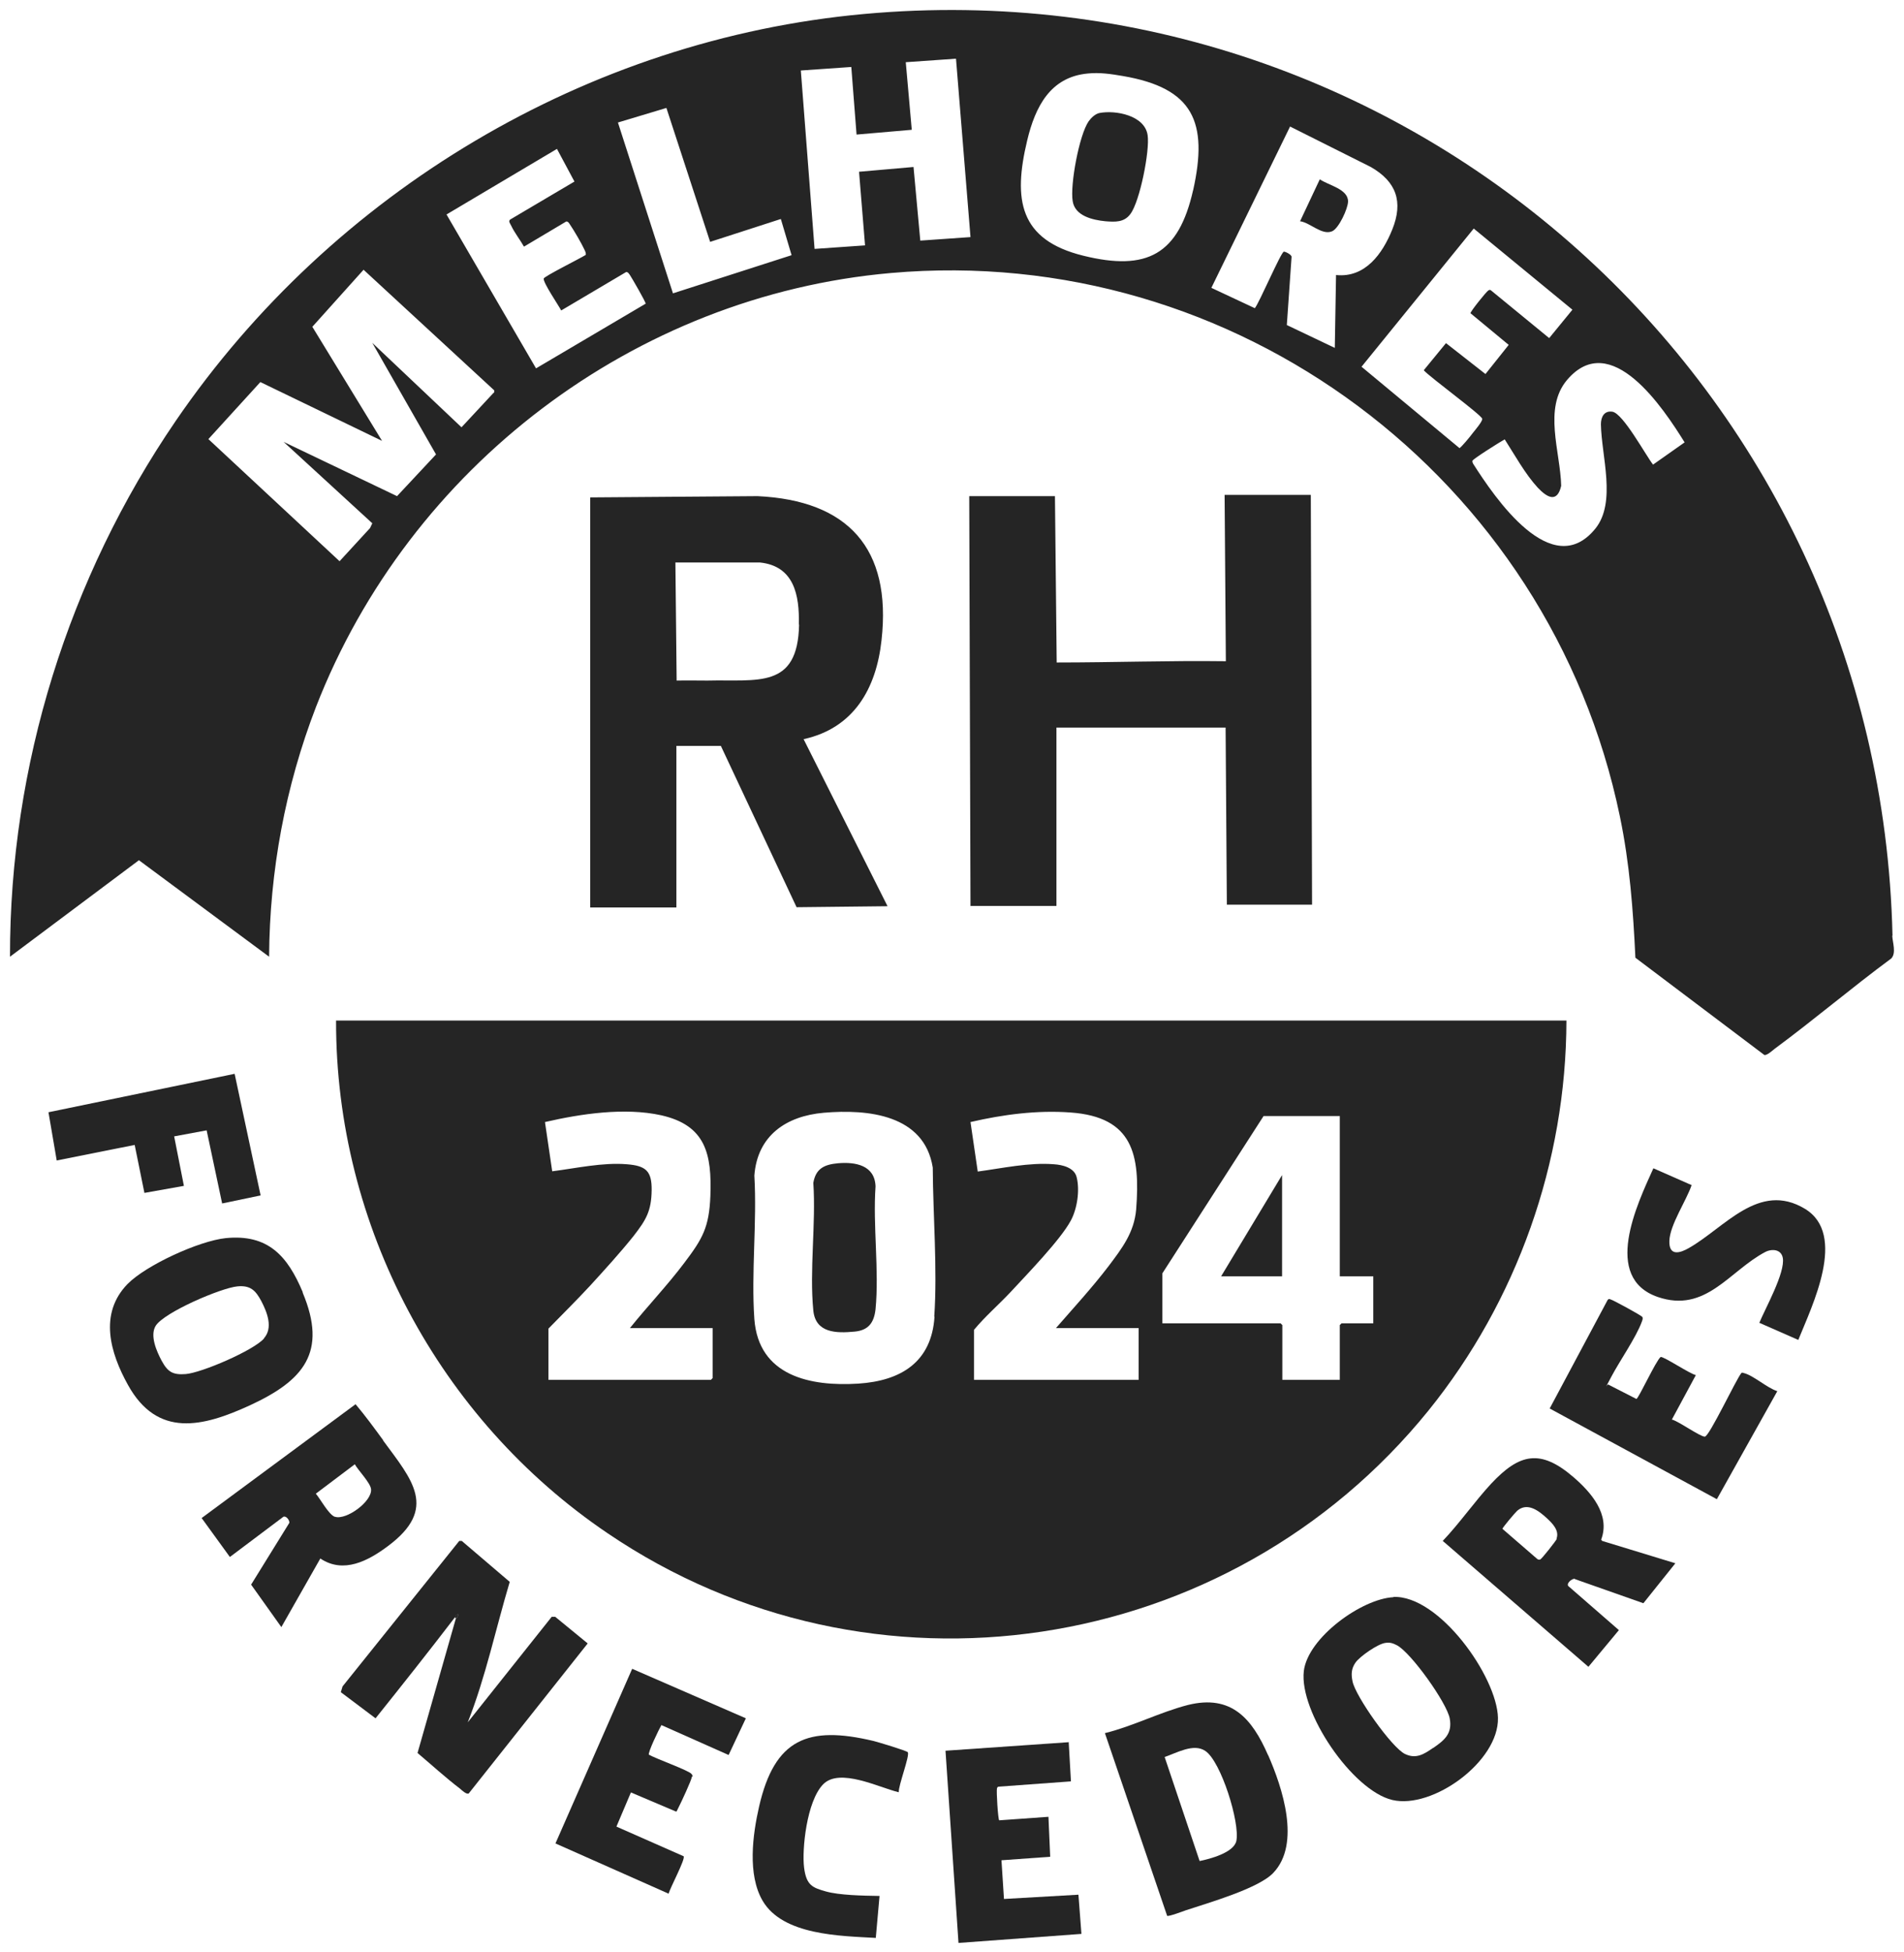 <svg width="480" height="492" viewBox="0 0 480 492" fill="none" xmlns="http://www.w3.org/2000/svg">
<path d="M477.102 235.774C473.953 97.232 355.402 -8.955 217.89 3.519C148.095 9.851 83.78 48.349 44.283 106.096C17.26 145.607 2.457 192.907 2.52 241.093L35.024 216.778L67.843 241.093C67.969 219.501 71.937 198.162 79.685 178.09C103.244 117.62 159.937 74.5 224.567 68.801C311.37 61.14 390.677 120.28 408.378 205.761C410.835 217.538 411.717 229.316 412.284 241.346L444.787 265.851C445.417 266.041 446.866 264.711 447.433 264.268C457.386 256.923 466.835 248.881 476.787 241.536C478.11 240.143 477.102 237.484 477.039 235.774H477.102ZM124.535 98.878L116.347 107.679L93.858 86.404L109.921 114.518L100.095 125.029L71.496 111.352L93.858 131.867L93.291 133.07L85.606 141.428L52.535 110.655L65.638 96.282L96.315 111.099L78.74 82.352L91.654 67.978L124.598 98.371V99.004L124.535 98.878ZM135.118 92.799L112.567 54.048L140.41 37.522L144.819 45.753L128.63 55.314C128.063 55.758 128.63 56.327 128.882 56.897C129.764 58.733 131.087 60.38 132.095 62.153L142.74 55.821C143.181 55.758 143.496 56.264 143.685 56.581C144.693 58.037 146.646 61.393 147.339 62.913C147.528 63.356 147.78 63.736 147.654 64.242C146.394 65.065 137.197 69.624 137.071 70.194C136.882 71.207 140.787 76.906 141.48 78.236L157.858 68.548C158.362 68.548 158.551 68.991 158.803 69.308C159.307 70.068 162.835 76.146 162.772 76.526L135.181 92.799H135.118ZM169.638 73.867L155.78 30.873L168 27.201L179.024 60.95L196.85 55.188L199.559 64.306L169.638 73.93V73.867ZM232 60.57L230.299 42.081L216.567 43.284L218.079 61.836L205.354 62.723L201.89 17.766L214.614 16.879L215.937 33.912L229.858 32.709L228.346 15.676L241.008 14.79L244.661 59.747L232 60.633V60.57ZM300.787 47.906C297.134 64.116 289.197 68.421 273.071 64.432C256.945 60.443 255.37 50.312 258.961 35.369C260.976 26.947 264.756 19.412 274.205 18.526C277.228 18.209 280.126 18.652 283.087 19.159C300.85 22.198 304.63 30.746 300.787 47.969V47.906ZM336.819 69.118L336.504 87.67L324.409 81.908L325.606 64.749C325.669 64.179 323.969 63.356 323.654 63.419C322.898 63.609 317.543 76.146 316.346 77.666L305.386 72.537L325.228 31.886L345.575 42.081C352 45.753 353.827 50.819 350.992 57.847C348.535 63.926 344.189 70.068 336.819 69.308V69.118ZM367.874 112.871L343.244 92.419L371.528 57.594L396.409 78.046L390.551 85.201L375.874 73.17C375.622 72.98 375.496 73.044 375.244 73.17C374.74 73.424 370.646 78.552 370.709 78.932L380.346 86.91L374.488 94.256L364.535 86.467L358.929 93.306C360.504 95.079 373.417 104.513 373.669 105.526C373.795 106.16 371.78 108.502 371.276 109.136C370.835 109.769 368.189 112.998 367.874 112.935V112.871ZM416.756 117.114C414.866 114.708 409.197 104.197 406.488 103.753C404.409 103.437 403.591 105.083 403.591 106.919C403.717 114.898 407.559 126.548 402.205 133.197C391.244 146.747 376.819 125.409 371.339 116.797C371.213 116.544 371.15 116.291 371.213 116.101C371.339 115.657 378.268 111.288 379.339 110.719C381.858 114.644 384.504 119.457 387.654 122.876C389.984 125.345 392.567 126.865 393.575 122.433C393.386 113.885 388.976 102.867 395.087 95.712C406.11 82.795 419.339 102.867 424.693 111.478L416.693 117.114H416.756Z" fill="#252525"/>
<path d="M84.724 257.176C84.598 308.908 110.74 357.664 153.134 386.348C219.653 431.494 309.732 417.691 360.126 355.448C382.425 327.841 394.835 292.888 394.898 257.176H84.724ZM179.653 347.28L179.213 347.723H138.268V334.806C141.732 331.26 145.323 327.714 148.724 324.041C152.315 320.116 156.472 315.557 159.748 311.441C162.835 307.452 164.22 305.236 164.283 299.917C164.346 295.041 162.772 293.775 158.047 293.395C151.937 292.888 145.197 294.408 139.213 295.168L137.386 282.757C146.457 280.668 157.48 279.021 166.677 281.048C177.953 283.58 179.464 290.862 179.087 301.373C178.772 309.288 177.134 312.137 172.535 318.216C168.252 323.915 163.276 329.107 158.803 334.679H179.653V347.28ZM235.59 331.83C234.835 343.29 227.087 347.976 216.378 348.673C204.283 349.432 191.244 346.773 190.173 332.4C189.354 320.685 190.866 308.022 190.173 296.244C190.929 286.176 198.173 281.238 207.685 280.414C218.772 279.465 233.008 280.858 235.15 294.218C235.213 306.375 236.346 319.736 235.527 331.83H235.59ZM286.929 347.723H245.543V335.122C248.378 331.703 251.779 328.79 254.803 325.561C258.898 321.129 267.276 312.517 269.921 307.642C271.559 304.666 272.252 299.98 271.433 296.687C270.866 294.218 267.779 293.522 265.701 293.395C259.465 292.888 252.661 294.408 246.488 295.231L244.661 282.757C252.85 280.858 261.48 279.718 269.921 280.351C285.606 281.491 287.496 290.925 286.425 304.792C285.921 310.618 282.835 314.607 279.496 319.039C275.339 324.485 270.677 329.55 266.205 334.679H287.055V347.723H286.929ZM346.205 333.476H338.205L337.764 333.919V347.723H323.276V333.919L322.835 333.476H293.039V320.875L318.551 281.238H337.764V321.635H346.205V333.476Z" fill="#252525"/>
<path d="M202.646 186.259C215.244 183.472 220.913 173.531 222.236 161.311C224.819 138.136 213.732 126.105 190.992 125.029L148.787 125.345V228.682H170.52V187.968H181.732L200.819 228.619L223.748 228.366L202.583 186.259H202.646ZM201.449 157.385C201.134 173.721 191.055 171.189 178.331 171.505C175.748 171.505 173.165 171.442 170.583 171.505L170.268 141.745H191.559C200.189 142.632 201.575 149.977 201.386 157.385H201.449Z" fill="#252525"/>
<path d="M244.661 228.366L244.346 125.029H265.953L266.394 166.946C280.63 166.946 294.803 166.44 309.039 166.63L308.724 124.712H330.457L330.772 227.986H309.291L308.976 183.346H266.331V228.303H244.598L244.661 228.366Z" fill="#252525"/>
<path d="M114.646 407.623C108.095 416.171 101.417 424.592 94.677 433.014L85.921 426.429L86.362 424.972L115.78 388.311H116.41L128.504 398.632C124.977 410.409 122.457 422.566 117.921 434.027L139.087 407.433H139.969L148.158 414.145L118.173 451.946C117.606 452.263 116.473 451.187 115.969 450.743C112.315 447.957 108.788 444.728 105.26 441.752L114.898 407.94C115.213 407.56 115.591 407.243 115.528 406.736C115.087 406.863 114.898 407.306 114.646 407.623Z" fill="#252525"/>
<path d="M319.685 442.322C315.654 433.077 310.425 426.935 299.465 429.658C292.536 431.431 285.543 435.04 278.551 436.75L294.236 482.783C294.551 483.036 298.268 481.643 298.961 481.39C304.504 479.554 317.354 475.881 321.008 471.955C328 464.61 323.276 450.427 319.685 442.259V442.322ZM311.685 463.914C311.055 466.89 304.945 468.473 302.425 468.979L293.606 442.765C296.63 441.752 300.913 439.219 303.874 441.246C307.843 443.905 312.63 459.355 311.685 463.914Z" fill="#252525"/>
<path d="M76.346 325.687C72.504 316.506 67.591 310.934 56.882 312.01C50.205 312.707 36.85 318.785 32.126 323.598C24.882 331.069 27.779 340.947 32.252 348.989C39.685 362.412 51.087 359.626 63.055 354.118C76.472 347.912 82.646 340.821 76.283 325.687H76.346ZM66.583 337.275C63.937 340.314 50.835 345.949 46.803 346.266C43.528 346.519 42.268 345.696 40.756 342.91C39.496 340.567 37.732 336.578 39.244 334.109C41.386 330.689 55.748 324.547 59.843 324.168C63.118 323.851 64.441 325.181 65.89 327.903C67.338 330.689 68.913 334.615 66.52 337.275H66.583Z" fill="#252525"/>
<path d="M351.307 402.493C343.307 402.873 329.701 412.688 328.693 421.109C327.496 431.43 340.913 451.186 350.992 453.592C361.134 455.998 377.89 443.904 377.638 432.887C377.386 422.502 362.772 401.924 351.244 402.43L351.307 402.493ZM361.26 440.485C358.992 442.068 356.976 443.334 354.205 442.005C350.866 440.422 341.669 427.378 340.976 423.705C340.598 421.932 340.661 420.476 341.732 418.956C342.866 417.373 347.339 414.271 349.228 414.017C350.425 413.828 351.118 414.081 352.126 414.587C355.654 416.36 364.787 429.151 365.48 433.077C366.173 436.876 364.158 438.522 361.323 440.485H361.26Z" fill="#252525"/>
<path d="M96.63 362.982C94.362 359.88 92.095 356.777 89.638 353.864L50.835 382.548L57.953 392.362L71.433 382.231C72.126 381.915 73.008 383.054 72.945 383.751L63.307 399.327L70.929 410.028L80.756 392.742C86.614 396.668 92.85 393.312 97.764 389.64C110.551 380.142 103.874 372.923 96.567 362.982H96.63ZM84.409 382.231C82.898 381.725 80.756 377.736 79.622 376.406L89.449 368.998C90.331 370.581 93.354 373.62 93.543 375.266C93.858 378.369 87.307 383.118 84.472 382.231H84.409Z" fill="#252525"/>
<path d="M397.039 397.935L414.299 404.014L422.362 393.946L403.906 388.311L403.654 387.994C406.047 381.662 401.071 376.027 396.661 372.228C388.346 365.072 383.055 366.276 375.937 373.874C371.717 378.433 368 383.815 363.717 388.311L400.441 420.034L408.126 410.789L395.465 399.771C394.646 399.138 396.346 397.682 397.039 397.872V397.935ZM392.504 387.741C392.315 388.247 388.661 392.87 388.283 392.996C387.969 393.123 387.654 392.996 387.402 392.743L378.772 385.271C378.709 385.018 382.047 381.092 382.488 380.712C385.071 378.496 387.906 380.712 389.921 382.549C391.37 383.878 393.197 385.715 392.378 387.804L392.504 387.741Z" fill="#252525"/>
<path d="M163.654 442.195C165.165 443.145 173.795 446.184 174.362 447.07C174.929 447.957 174.488 447.45 174.425 447.767C174.299 448.653 171.717 454.225 171.087 455.428C170.457 456.632 170.646 456.505 170.394 456.505L159.055 451.693L155.402 460.304L172.346 467.776C172.85 468.472 168.882 475.817 168.567 477.21L140.031 464.546L159.37 420.54L188.031 433.013L183.685 442.258L166.74 434.723C166.173 435.673 163.213 441.752 163.591 442.258L163.654 442.195Z" fill="#252525"/>
<path d="M405.48 348.925L412.536 352.535C413.102 352.408 417.449 342.91 418.646 341.96C419.402 341.77 426.079 346.266 427.528 346.519L421.48 357.727C423.118 358.107 428.661 362.096 429.795 362.033C430.929 361.969 437.606 347.722 438.992 346.013C439.181 345.823 439.37 345.949 439.622 346.013C442.016 346.583 445.543 349.812 448.063 350.572L432.819 377.799L390.677 354.941L405.291 327.587C405.543 327.27 405.732 327.334 406.047 327.46C406.614 327.587 413.858 331.513 414.047 331.893C414.236 332.272 414.047 332.652 413.921 333.032C412.472 337.021 408.378 342.847 406.236 346.899C404.095 350.952 405.228 348.735 405.354 348.925H405.48Z" fill="#252525"/>
<path d="M269.417 438.902L269.984 448.907L251.78 450.237C251.528 450.237 251.402 450.426 251.339 450.68C251.15 451.25 251.591 458.468 251.905 458.721L264.315 457.835L264.756 467.903L252.472 468.789L253.102 478.54L271.874 477.464L272.63 487.342L241.638 489.621L238.362 441.182L269.48 439.029L269.417 438.902Z" fill="#252525"/>
<path d="M453.48 337.718L443.527 333.349C445.039 329.677 450.079 320.749 449.449 317.013C449.071 314.86 446.803 314.607 445.039 315.493C435.905 320.305 430.047 331.006 417.89 326.827C403.905 321.952 412.661 303.589 416.819 294.408L426.457 298.65C425.134 302.576 420.976 308.655 420.85 312.707C420.724 316.759 423.685 315.683 425.701 314.543C434.772 309.414 443.402 297.637 454.992 304.602C465.764 311.061 456.819 329.043 453.354 337.655L453.48 337.718Z" fill="#252525"/>
<path d="M226.52 451.63C221.669 450.49 211.654 445.361 207.496 449.667C203.339 453.972 202.142 466.13 202.709 470.625C203.276 475.121 204.85 475.691 208.189 476.641C211.528 477.591 217.386 477.717 221.732 477.781L220.787 488.355C211.906 487.848 197.354 487.722 192.252 478.984C188.41 472.398 189.732 462.394 191.37 455.239C195.276 438.206 203.654 434.787 220.158 438.713C221.228 438.966 228.598 441.182 228.85 441.562C229.417 442.385 226.457 449.983 226.583 451.63H226.52Z" fill="#252525"/>
<path d="M65.701 301.246L56 303.272L52.094 284.846L43.906 286.366L46.362 298.84L36.409 300.613L33.953 288.519L14.299 292.445L12.22 280.287L59.15 270.6L65.701 301.246Z" fill="#252525"/>
<path d="M114.961 407.876L114.646 407.559C114.898 407.243 115.087 406.736 115.528 406.673C115.654 407.179 115.276 407.559 114.898 407.876H114.961Z" fill="#252525"/>
<path d="M284.976 53.921C283.402 56.074 281.134 55.947 278.677 55.758C275.465 55.441 270.992 54.428 270.425 50.692C269.732 46.64 272.063 33.976 274.457 30.556C275.087 29.67 276.158 28.657 277.228 28.467C281.323 27.707 288.63 29.1 289.323 34.102C289.89 37.965 287.37 50.755 284.976 53.921Z" fill="#252525"/>
<path d="M339.843 50.755C339.843 52.528 337.512 57.594 335.811 58.29C333.228 59.367 330.268 56.074 327.748 55.758L332.724 45.183C334.866 46.703 339.843 47.59 339.843 50.755Z" fill="#252525"/>
<path d="M220.724 329.93C220.346 333.286 218.961 335.249 215.433 335.565C210.835 336.009 205.606 335.945 205.039 330.247C204.031 320.115 205.732 308.338 205.039 298.08C205.669 294.408 207.874 293.458 211.276 293.141C215.685 292.762 220.535 293.648 220.724 298.967C220.031 308.908 221.669 320.179 220.724 329.93Z" fill="#252525"/>
<path d="M323.212 296.118V321.635H307.842L323.212 296.118Z" fill="#252525"/>
</svg>
